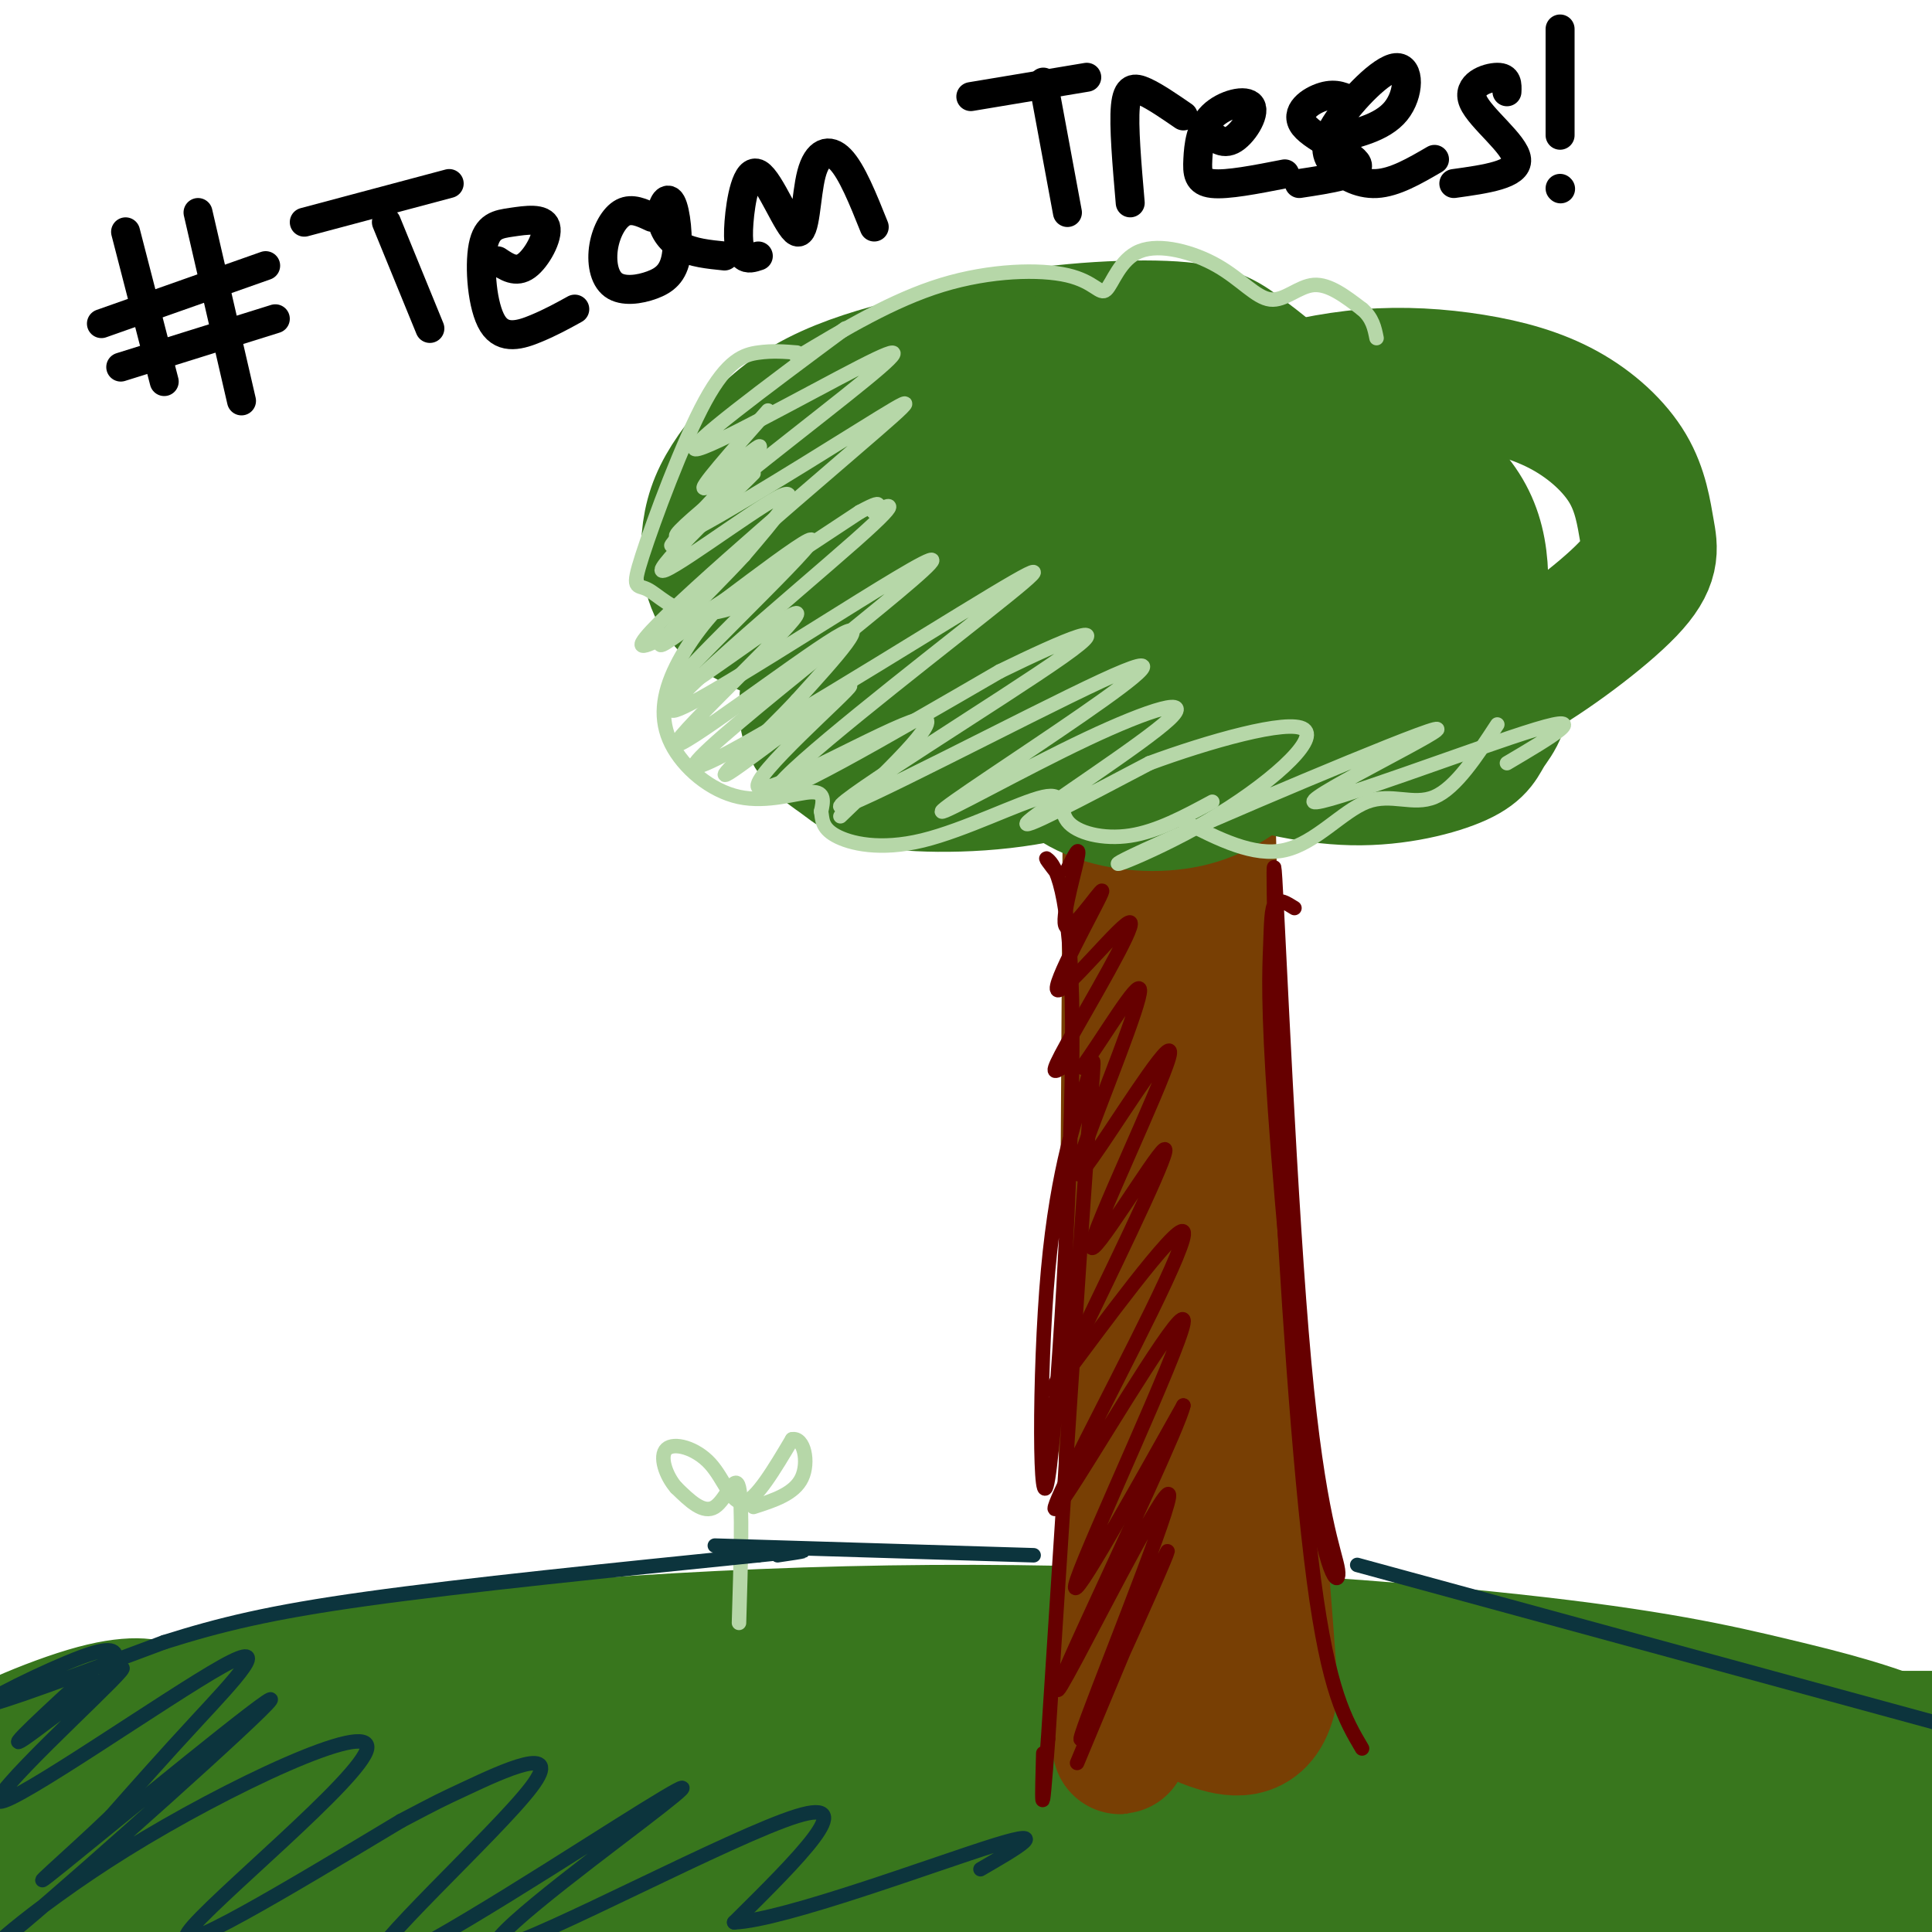 <svg viewBox='0 0 400 400' version='1.1' xmlns='http://www.w3.org/2000/svg' xmlns:xlink='http://www.w3.org/1999/xlink'><g fill='none' stroke='rgb(56,118,29)' stroke-width='28' stroke-linecap='round' stroke-linejoin='round'><path d='M29,355c1.929,-0.167 3.857,-0.333 3,-1c-0.857,-0.667 -4.500,-1.833 -14,1c-9.500,2.833 -24.857,9.667 -18,9c6.857,-0.667 35.929,-8.833 65,-17'/><path d='M65,347c32.534,-4.913 81.370,-8.695 128,-9c46.630,-0.305 91.056,2.867 120,6c28.944,3.133 42.408,6.228 54,9c11.592,2.772 21.312,5.221 32,10c10.688,4.779 22.344,11.890 34,19'/><path d='M433,382c4.690,4.026 -0.585,4.592 3,2c3.585,-2.592 16.029,-8.341 -38,-13c-54.029,-4.659 -174.530,-8.227 -226,-10c-51.470,-1.773 -33.908,-1.751 -55,5c-21.092,6.751 -80.839,20.232 -105,25c-24.161,4.768 -12.736,0.822 -8,-2c4.736,-2.822 2.782,-4.521 8,-6c5.218,-1.479 17.609,-2.740 30,-4'/><path d='M42,379c51.805,-4.132 166.319,-12.462 226,-16c59.681,-3.538 64.531,-2.282 93,2c28.469,4.282 80.559,11.591 60,13c-20.559,1.409 -113.766,-3.082 -172,-3c-58.234,0.082 -81.495,4.738 -110,10c-28.505,5.262 -62.252,11.131 -96,17'/><path d='M43,402c34.890,0.068 170.116,-8.264 244,-11c73.884,-2.736 86.427,0.122 101,2c14.573,1.878 31.176,2.774 41,4c9.824,1.226 12.870,2.782 15,5c2.130,2.218 3.343,5.097 -10,3c-13.343,-2.097 -41.241,-9.171 -94,-13c-52.759,-3.829 -130.380,-4.415 -208,-5'/><path d='M132,387c-48.246,-1.989 -64.860,-4.461 -80,-7c-15.140,-2.539 -28.807,-5.145 -18,-9c10.807,-3.855 46.088,-8.959 105,-11c58.912,-2.041 141.456,-1.021 224,0'/><path d='M363,360c47.822,-0.089 55.378,-0.311 66,1c10.622,1.311 24.311,4.156 38,7'/></g>
<g fill='none' stroke='rgb(120,63,4)' stroke-width='28' stroke-linecap='round' stroke-linejoin='round'><path d='M238,139c0.000,0.000 4.000,64.000 4,64'/><path d='M242,203c1.167,25.333 2.083,56.667 3,88'/><path d='M245,291c0.689,22.444 0.911,34.556 1,38c0.089,3.444 0.044,-1.778 0,-7'/><path d='M246,322c-1.833,-24.500 -6.417,-82.250 -11,-140'/><path d='M235,182c-1.933,-33.378 -1.267,-46.822 -1,-45c0.267,1.822 0.133,18.911 0,36'/><path d='M234,173c-0.167,32.667 -0.583,96.333 -1,160'/><path d='M233,333c-0.733,34.444 -2.067,40.556 0,3c2.067,-37.556 7.533,-118.778 13,-200'/><path d='M246,136c1.855,-30.912 -0.008,-8.193 0,-4c0.008,4.193 1.887,-10.140 3,6c1.113,16.140 1.461,62.754 3,95c1.539,32.246 4.270,50.123 7,68'/><path d='M259,301c1.833,19.500 2.917,34.250 4,49'/><path d='M263,350c-1.556,9.311 -7.444,8.089 -11,7c-3.556,-1.089 -4.778,-2.044 -6,-3'/></g>
<g fill='none' stroke='rgb(56,118,29)' stroke-width='28' stroke-linecap='round' stroke-linejoin='round'><path d='M228,124c-3.251,-1.673 -6.502,-3.346 -11,0c-4.498,3.346 -10.245,11.710 -13,16c-2.755,4.290 -2.520,4.505 -2,7c0.520,2.495 1.325,7.270 6,9c4.675,1.730 13.220,0.416 18,-2c4.780,-2.416 5.793,-5.933 6,-9c0.207,-3.067 -0.394,-5.684 -3,-6c-2.606,-0.316 -7.218,1.668 -10,5c-2.782,3.332 -3.734,8.011 -2,12c1.734,3.989 6.155,7.287 12,9c5.845,1.713 13.113,1.841 19,0c5.887,-1.841 10.393,-5.649 13,-8c2.607,-2.351 3.316,-3.243 2,-6c-1.316,-2.757 -4.658,-7.378 -8,-12'/><path d='M255,139c-3.291,-2.375 -7.520,-2.311 -9,0c-1.480,2.311 -0.212,6.869 1,10c1.212,3.131 2.370,4.833 8,7c5.630,2.167 15.734,4.798 25,5c9.266,0.202 17.693,-2.024 22,-4c4.307,-1.976 4.493,-3.701 6,-6c1.507,-2.299 4.336,-5.173 2,-11c-2.336,-5.827 -9.835,-14.607 -14,-19c-4.165,-4.393 -4.996,-4.398 -12,-4c-7.004,0.398 -20.183,1.199 -27,3c-6.817,1.801 -7.274,4.600 -8,7c-0.726,2.400 -1.723,4.400 -2,6c-0.277,1.600 0.166,2.800 4,4c3.834,1.200 11.059,2.399 18,1c6.941,-1.399 13.598,-5.395 16,-11c2.402,-5.605 0.549,-12.820 -2,-17c-2.549,-4.180 -5.794,-5.327 -10,-6c-4.206,-0.673 -9.373,-0.874 -14,0c-4.627,0.874 -8.714,2.822 -13,5c-4.286,2.178 -8.769,4.586 -12,7c-3.231,2.414 -5.209,4.832 -6,7c-0.791,2.168 -0.396,4.084 0,6'/><path d='M228,129c1.851,2.140 6.479,4.489 11,3c4.521,-1.489 8.936,-6.815 11,-10c2.064,-3.185 1.776,-4.228 0,-6c-1.776,-1.772 -5.039,-4.271 -8,-6c-2.961,-1.729 -5.618,-2.687 -14,-2c-8.382,0.687 -22.488,3.019 -32,7c-9.512,3.981 -14.431,9.611 -16,13c-1.569,3.389 0.213,4.537 2,6c1.787,1.463 3.578,3.242 9,3c5.422,-0.242 14.473,-2.504 21,-6c6.527,-3.496 10.530,-8.226 8,-12c-2.530,-3.774 -11.592,-6.591 -18,-7c-6.408,-0.409 -10.163,1.590 -14,3c-3.837,1.410 -7.755,2.232 -12,8c-4.245,5.768 -8.815,16.484 -9,23c-0.185,6.516 4.015,8.833 7,11c2.985,2.167 4.756,4.183 13,5c8.244,0.817 22.962,0.436 34,-3c11.038,-3.436 18.395,-9.925 22,-14c3.605,-4.075 3.459,-5.736 2,-8c-1.459,-2.264 -4.229,-5.132 -7,-8'/><path d='M238,129c-2.834,-2.293 -6.418,-4.026 -10,-5c-3.582,-0.974 -7.162,-1.188 -12,2c-4.838,3.188 -10.934,9.779 -12,14c-1.066,4.221 2.898,6.071 6,8c3.102,1.929 5.342,3.935 15,5c9.658,1.065 26.733,1.188 41,-2c14.267,-3.188 25.726,-9.687 32,-14c6.274,-4.313 7.364,-6.441 8,-10c0.636,-3.559 0.820,-8.548 0,-13c-0.820,-4.452 -2.643,-8.366 -6,-12c-3.357,-3.634 -8.248,-6.989 -14,-9c-5.752,-2.011 -12.366,-2.678 -18,-3c-5.634,-0.322 -10.287,-0.299 -18,2c-7.713,2.299 -18.486,6.875 -23,10c-4.514,3.125 -2.769,4.800 -2,7c0.769,2.200 0.560,4.925 6,5c5.440,0.075 16.527,-2.498 23,-5c6.473,-2.502 8.332,-4.932 10,-8c1.668,-3.068 3.145,-6.776 4,-10c0.855,-3.224 1.088,-5.966 -1,-9c-2.088,-3.034 -6.498,-6.360 -10,-9c-3.502,-2.640 -6.097,-4.596 -16,-5c-9.903,-0.404 -27.115,0.742 -38,4c-10.885,3.258 -15.442,8.629 -20,14'/><path d='M183,86c-3.302,3.799 -1.558,6.295 1,9c2.558,2.705 5.928,5.618 10,7c4.072,1.382 8.844,1.233 13,1c4.156,-0.233 7.696,-0.550 12,-4c4.304,-3.450 9.371,-10.033 10,-14c0.629,-3.967 -3.181,-5.318 -8,-7c-4.819,-1.682 -10.647,-3.696 -17,-4c-6.353,-0.304 -13.230,1.102 -20,3c-6.770,1.898 -13.432,4.289 -19,8c-5.568,3.711 -10.042,8.743 -13,13c-2.958,4.257 -4.402,7.738 -5,12c-0.598,4.262 -0.352,9.305 2,13c2.352,3.695 6.810,6.043 12,8c5.190,1.957 11.111,3.522 18,4c6.889,0.478 14.744,-0.130 21,-1c6.256,-0.870 10.912,-2.000 17,-5c6.088,-3.000 13.607,-7.868 13,-10c-0.607,-2.132 -9.342,-1.527 -15,-1c-5.658,0.527 -8.241,0.975 -13,6c-4.759,5.025 -11.695,14.625 -15,20c-3.305,5.375 -2.979,6.523 4,9c6.979,2.477 20.610,6.282 36,6c15.390,-0.282 32.540,-4.652 45,-9c12.460,-4.348 20.230,-8.674 28,-13'/><path d='M300,137c5.874,-4.298 6.559,-8.543 6,-11c-0.559,-2.457 -2.362,-3.127 -6,-1c-3.638,2.127 -9.110,7.051 -11,10c-1.890,2.949 -0.197,3.923 2,5c2.197,1.077 4.898,2.258 8,3c3.102,0.742 6.604,1.046 14,-3c7.396,-4.046 18.685,-12.442 24,-18c5.315,-5.558 4.656,-8.277 4,-12c-0.656,-3.723 -1.308,-8.451 -4,-13c-2.692,-4.549 -7.424,-8.920 -13,-12c-5.576,-3.080 -11.996,-4.868 -19,-6c-7.004,-1.132 -14.590,-1.607 -22,-1c-7.410,0.607 -14.642,2.296 -21,4c-6.358,1.704 -11.840,3.424 -16,6c-4.160,2.576 -6.996,6.008 -9,9c-2.004,2.992 -3.175,5.545 -3,8c0.175,2.455 1.695,4.812 8,7c6.305,2.188 17.394,4.207 26,3c8.606,-1.207 14.728,-5.642 11,-11c-3.728,-5.358 -17.305,-11.641 -27,-15c-9.695,-3.359 -15.507,-3.795 -23,-4c-7.493,-0.205 -16.668,-0.179 -24,1c-7.332,1.179 -12.820,3.510 -18,6c-5.180,2.490 -10.051,5.140 -13,8c-2.949,2.860 -3.974,5.930 -5,9'/><path d='M169,109c-0.748,3.331 -0.117,7.160 2,10c2.117,2.840 5.722,4.693 10,6c4.278,1.307 9.230,2.070 13,2c3.770,-0.070 6.358,-0.972 10,-3c3.642,-2.028 8.337,-5.183 7,-8c-1.337,-2.817 -8.706,-5.297 -14,-6c-5.294,-0.703 -8.513,0.371 -12,4c-3.487,3.629 -7.244,9.815 -11,16'/></g>
<g fill='none' stroke='rgb(0,0,0)' stroke-width='6' stroke-linecap='round' stroke-linejoin='round'><path d='M26,48c0.000,0.000 8.000,31.000 8,31'/><path d='M41,44c0.000,0.000 9.000,39.000 9,39'/><path d='M21,67c0.000,0.000 34.000,-12.000 34,-12'/><path d='M25,76c0.000,0.000 32.000,-10.000 32,-10'/><path d='M63,46c0.000,0.000 30.000,-8.000 30,-8'/><path d='M80,46c0.000,0.000 9.000,22.000 9,22'/><path d='M103,54c1.919,1.291 3.839,2.583 6,1c2.161,-1.583 4.564,-6.040 4,-8c-0.564,-1.960 -4.096,-1.423 -7,-1c-2.904,0.423 -5.180,0.732 -6,5c-0.820,4.268 -0.182,12.495 2,16c2.182,3.505 5.909,2.287 9,1c3.091,-1.287 5.545,-2.644 8,-4'/><path d='M135,45c-2.076,-0.979 -4.152,-1.958 -6,-1c-1.848,0.958 -3.467,3.853 -4,7c-0.533,3.147 0.019,6.545 2,8c1.981,1.455 5.390,0.967 8,0c2.610,-0.967 4.420,-2.414 5,-6c0.580,-3.586 -0.071,-9.312 -1,-11c-0.929,-1.688 -2.135,0.661 -2,3c0.135,2.339 1.610,4.668 4,6c2.390,1.332 5.695,1.666 9,2'/><path d='M157,53c-1.094,0.369 -2.189,0.738 -3,0c-0.811,-0.738 -1.339,-2.583 -1,-7c0.339,-4.417 1.544,-11.407 4,-10c2.456,1.407 6.164,11.212 8,12c1.836,0.788 1.802,-7.442 3,-12c1.198,-4.558 3.628,-5.445 6,-3c2.372,2.445 4.686,8.223 7,14'/><path d='M201,20c0.000,0.000 24.000,-4.000 24,-4'/><path d='M216,17c0.000,0.000 5.000,27.000 5,27'/><path d='M234,42c-0.689,-8.000 -1.378,-16.000 -1,-20c0.378,-4.000 1.822,-4.000 4,-3c2.178,1.000 5.089,3.000 8,5'/><path d='M249,26c1.865,2.060 3.729,4.120 6,3c2.271,-1.120 4.948,-5.419 4,-7c-0.948,-1.581 -5.522,-0.444 -8,2c-2.478,2.444 -2.859,6.197 -3,9c-0.141,2.803 -0.040,4.658 3,5c3.040,0.342 9.020,-0.829 15,-2'/><path d='M280,21c-1.685,-0.887 -3.369,-1.774 -6,-1c-2.631,0.774 -6.208,3.208 -4,6c2.208,2.792 10.202,5.940 11,8c0.798,2.060 -5.601,3.030 -12,4'/><path d='M275,29c5.575,-1.245 11.150,-2.491 14,-6c2.850,-3.509 2.974,-9.283 0,-9c-2.974,0.283 -9.044,6.622 -12,11c-2.956,4.378 -2.796,6.794 -1,9c1.796,2.206 5.227,4.202 9,4c3.773,-0.202 7.886,-2.601 12,-5'/><path d='M312,19c0.065,-1.506 0.131,-3.012 -2,-3c-2.131,0.012 -6.458,1.542 -5,5c1.458,3.458 8.702,8.845 9,12c0.298,3.155 -6.351,4.077 -13,5'/><path d='M323,6c0.000,0.000 0.000,22.000 0,22'/><path d='M323,39c0.000,0.000 0.100,0.100 0.1,0.1'/></g>
<g fill='none' stroke='rgb(182,215,168)' stroke-width='3' stroke-linecap='round' stroke-linejoin='round'><path d='M153,336c0.378,-12.356 0.756,-24.711 0,-28c-0.756,-3.289 -2.644,2.489 -5,4c-2.356,1.511 -5.178,-1.244 -8,-4'/><path d='M140,308c-2.156,-2.443 -3.547,-6.552 -2,-8c1.547,-1.448 6.032,-0.236 9,3c2.968,3.236 4.419,8.496 7,8c2.581,-0.496 6.290,-6.748 10,-13'/><path d='M164,298c2.444,-0.511 3.556,4.711 2,8c-1.556,3.289 -5.778,4.644 -10,6'/><path d='M165,73c-2.524,-0.206 -5.048,-0.411 -8,0c-2.952,0.411 -6.331,1.439 -11,10c-4.669,8.561 -10.629,24.654 -13,32c-2.371,7.346 -1.153,5.945 1,7c2.153,1.055 5.239,4.565 10,5c4.761,0.435 11.195,-2.205 13,-4c1.805,-1.795 -1.018,-2.744 -5,0c-3.982,2.744 -9.122,9.180 -12,15c-2.878,5.820 -3.493,11.024 -1,16c2.493,4.976 8.094,9.724 14,11c5.906,1.276 12.116,-0.921 15,-1c2.884,-0.079 2.442,1.961 2,4'/><path d='M170,168c0.292,1.528 0.023,3.346 3,5c2.977,1.654 9.201,3.142 18,1c8.799,-2.142 20.173,-7.914 25,-9c4.827,-1.086 3.107,2.515 5,5c1.893,2.485 7.398,3.853 13,3c5.602,-0.853 11.301,-3.926 17,-7'/><path d='M165,74c9.950,-5.955 19.901,-11.911 30,-15c10.099,-3.089 20.347,-3.313 26,-2c5.653,1.313 6.710,4.162 8,3c1.290,-1.162 2.812,-6.333 7,-8c4.188,-1.667 11.040,0.172 16,3c4.960,2.828 8.028,6.646 11,7c2.972,0.354 5.849,-2.756 9,-3c3.151,-0.244 6.575,2.378 10,5'/><path d='M282,64c2.167,1.833 2.583,3.917 3,6'/><path d='M245,170c7.292,3.726 14.583,7.452 21,6c6.417,-1.452 11.958,-8.083 17,-10c5.042,-1.917 9.583,0.881 14,-1c4.417,-1.881 8.708,-8.440 13,-15'/><path d='M175,68c-16.684,12.394 -33.368,24.789 -31,25c2.368,0.211 23.787,-11.761 34,-17c10.213,-5.239 9.221,-3.744 -3,6c-12.221,9.744 -35.670,27.738 -35,29c0.670,1.262 25.458,-14.208 38,-22c12.542,-7.792 12.838,-7.905 -1,4c-13.838,11.905 -41.811,35.830 -44,40c-2.189,4.170 21.405,-11.415 45,-27'/><path d='M178,106c6.978,-3.779 1.924,0.274 3,0c1.076,-0.274 8.282,-4.873 -4,6c-12.282,10.873 -44.052,37.220 -37,35c7.052,-2.220 52.927,-33.005 53,-31c0.073,2.005 -45.654,36.800 -49,42c-3.346,5.200 35.691,-19.194 55,-31c19.309,-11.806 18.891,-11.025 5,0c-13.891,11.025 -41.255,32.293 -43,36c-1.745,3.707 22.127,-10.146 46,-24'/><path d='M207,139c13.707,-6.700 24.974,-11.449 13,-3c-11.974,8.449 -47.190,30.097 -46,31c1.190,0.903 38.785,-18.940 54,-26c15.215,-7.060 8.049,-1.336 -4,7c-12.049,8.336 -28.980,19.283 -29,20c-0.020,0.717 16.871,-8.798 30,-15c13.129,-6.202 22.496,-9.093 17,-4c-5.496,5.093 -25.856,18.169 -29,21c-3.144,2.831 10.928,-4.585 25,-12'/><path d='M238,158c11.813,-4.366 28.845,-9.281 32,-7c3.155,2.281 -7.566,11.758 -20,19c-12.434,7.242 -26.580,12.250 -13,6c13.580,-6.250 54.888,-23.758 60,-25c5.112,-1.242 -25.970,13.781 -25,15c0.970,1.219 33.991,-11.366 46,-15c12.009,-3.634 3.004,1.683 -6,7'/><path d='M159,85c-7.480,8.451 -14.961,16.901 -13,16c1.961,-0.901 13.363,-11.155 11,-8c-2.363,3.155 -18.492,19.718 -18,20c0.492,0.282 17.606,-15.718 17,-15c-0.606,0.718 -18.932,18.155 -19,20c-0.068,1.845 18.124,-11.901 24,-15c5.876,-3.099 -0.562,4.451 -7,12'/><path d='M154,115c-7.173,7.841 -21.605,21.445 -16,18c5.605,-3.445 31.246,-23.937 30,-21c-1.246,2.937 -29.381,29.304 -30,32c-0.619,2.696 26.277,-18.277 27,-17c0.723,1.277 -24.729,24.805 -25,27c-0.271,2.195 24.637,-16.944 33,-22c8.363,-5.056 0.182,3.972 -8,13'/><path d='M165,145c-6.389,6.919 -18.361,17.716 -14,15c4.361,-2.716 25.056,-18.944 25,-18c-0.056,0.944 -20.861,19.062 -19,21c1.861,1.938 26.389,-12.303 33,-14c6.611,-1.697 -4.694,9.152 -16,20'/></g>
<g fill='none' stroke='rgb(102,0,0)' stroke-width='3' stroke-linecap='round' stroke-linejoin='round'><path d='M221,180c1.397,-2.850 2.795,-5.700 2,-2c-0.795,3.700 -3.782,13.951 -2,14c1.782,0.049 8.332,-10.103 7,-7c-1.332,3.103 -10.545,19.461 -9,20c1.545,0.539 13.847,-14.742 15,-14c1.153,0.742 -8.843,17.508 -13,25c-4.157,7.492 -2.473,5.712 -1,5c1.473,-0.712 2.737,-0.356 4,0'/><path d='M224,221c3.968,-5.357 11.887,-18.748 12,-16c0.113,2.748 -7.582,21.637 -11,31c-3.418,9.363 -2.560,9.199 3,1c5.560,-8.199 15.820,-24.435 14,-18c-1.820,6.435 -15.721,35.540 -16,39c-0.279,3.460 13.063,-18.726 15,-20c1.937,-1.274 -7.532,18.363 -17,38'/><path d='M224,276c-5.049,10.059 -9.171,16.207 -3,8c6.171,-8.207 22.633,-30.770 24,-29c1.367,1.770 -12.363,27.872 -20,43c-7.637,15.128 -9.181,19.282 -2,8c7.181,-11.282 23.087,-37.999 22,-32c-1.087,5.999 -19.168,44.714 -22,53c-2.832,8.286 9.584,-13.857 22,-36'/><path d='M245,291c-0.603,3.418 -13.110,29.962 -20,45c-6.890,15.038 -8.165,18.571 -2,7c6.165,-11.571 19.768,-38.244 19,-33c-0.768,5.244 -15.907,42.406 -18,49c-2.093,6.594 8.860,-17.378 14,-29c5.140,-11.622 4.469,-10.892 1,-3c-3.469,7.892 -9.734,22.946 -16,38'/><path d='M219,181c-1.547,-1.996 -3.094,-3.992 -2,-3c1.094,0.992 4.827,4.972 5,34c0.173,29.028 -3.216,83.104 -5,94c-1.784,10.896 -1.963,-21.389 0,-43c1.963,-21.611 6.067,-32.549 8,-39c1.933,-6.451 1.695,-8.415 0,15c-1.695,23.415 -4.848,72.207 -8,121'/><path d='M217,360c-1.500,20.667 -1.250,11.833 -1,3'/><path d='M268,188c-1.598,-1.010 -3.196,-2.019 -4,-1c-0.804,1.019 -0.814,4.067 -1,9c-0.186,4.933 -0.549,11.751 1,34c1.549,22.249 5.009,59.929 8,79c2.991,19.071 5.513,19.535 5,16c-0.513,-3.535 -4.061,-11.067 -7,-43c-2.939,-31.933 -5.268,-88.267 -6,-100c-0.732,-11.733 0.134,21.133 1,54'/><path d='M265,236c1.267,27.067 3.933,67.733 7,91c3.067,23.267 6.533,29.133 10,35'/></g>
<g fill='none' stroke='rgb(12,52,61)' stroke-width='3' stroke-linecap='round' stroke-linejoin='round'><path d='M24,344c0.089,-1.822 0.178,-3.644 -7,-1c-7.178,2.644 -21.622,9.756 -20,10c1.622,0.244 19.311,-6.378 37,-13'/><path d='M34,340c11.489,-3.622 21.711,-6.178 42,-9c20.289,-2.822 50.644,-5.911 81,-9'/><path d='M157,322c14.167,-1.500 9.083,-0.750 4,0'/><path d='M148,320c0.000,0.000 66.000,2.000 66,2'/><path d='M281,324c0.000,0.000 121.000,33.000 121,33'/><path d='M402,357c26.833,7.667 33.417,10.333 40,13'/><path d='M19,346c-9.317,8.564 -18.634,17.128 -14,14c4.634,-3.128 23.220,-17.949 20,-14c-3.220,3.949 -28.244,26.667 -25,27c3.244,0.333 34.758,-21.718 46,-28c11.242,-6.282 2.212,3.205 -5,11c-7.212,7.795 -12.606,13.897 -18,20'/><path d='M23,376c-8.508,8.198 -20.777,18.694 -10,10c10.777,-8.694 44.601,-36.578 43,-34c-1.601,2.578 -38.625,35.616 -51,46c-12.375,10.384 -0.101,-1.887 21,-15c21.101,-13.113 51.027,-27.069 50,-21c-1.027,6.069 -33.008,32.163 -37,38c-3.992,5.837 20.004,-8.581 44,-23'/><path d='M83,377c8.450,-4.427 7.575,-3.996 14,-7c6.425,-3.004 20.149,-9.444 13,0c-7.149,9.444 -35.171,34.770 -33,37c2.171,2.230 34.535,-18.637 51,-29c16.465,-10.363 17.032,-10.221 5,-1c-12.032,9.221 -36.662,27.521 -29,26c7.662,-1.521 47.618,-22.863 61,-27c13.382,-4.137 0.191,8.932 -13,22'/><path d='M152,398c10.111,-0.356 41.889,-12.244 54,-16c12.111,-3.756 4.556,0.622 -3,5'/></g>
</svg>